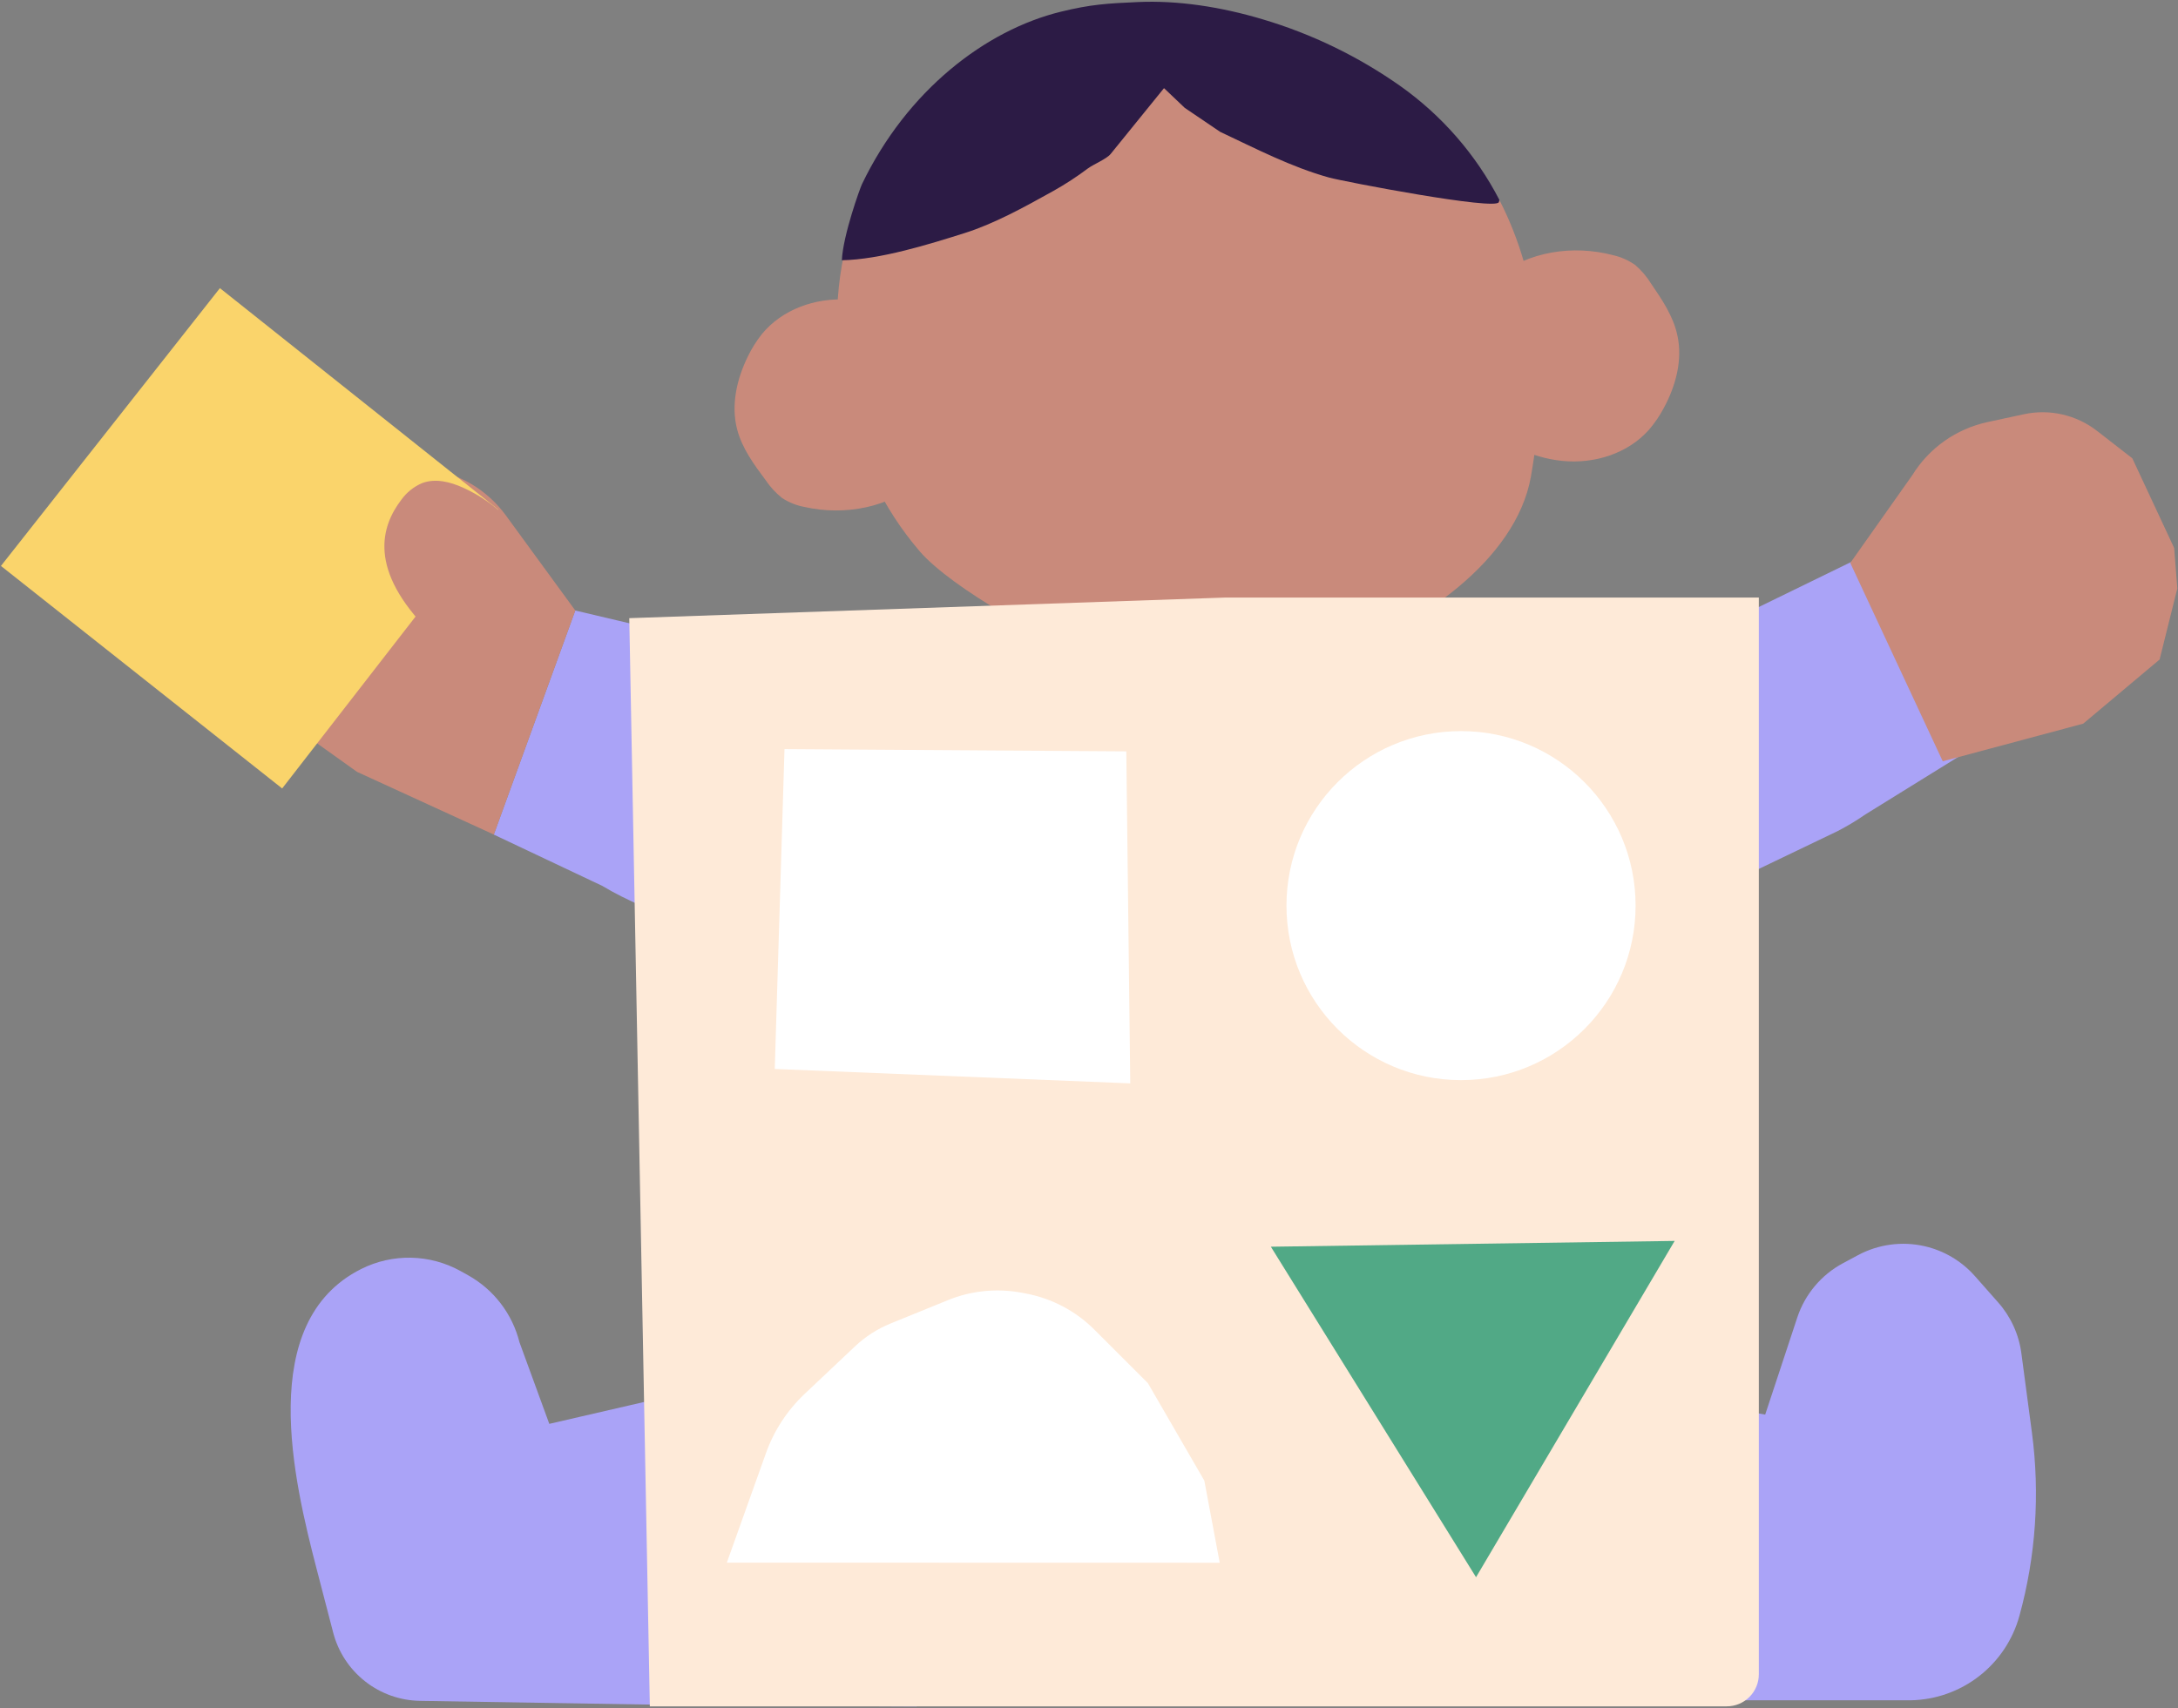 <svg width="747" height="586" viewBox="0 0 747 586" fill="none" xmlns="http://www.w3.org/2000/svg">
<rect x="0" y="0" width="747" height="586" fill="#808080" stroke="none"/>
<path d="M323.395 156.55C321.166 159.514 318.654 162.253 315.895 164.73C305.135 174.13 289.795 177.02 275.965 173.93C273.222 173.426 270.606 172.386 268.265 170.87C266.051 169.109 264.125 167.014 262.555 164.66C258.555 159.31 254.505 153.78 252.815 147.28C250.645 138.92 252.725 129.94 256.505 122.28C257.81 119.559 259.417 116.993 261.295 114.63C268.295 106.08 279.685 102.12 290.555 102.78C301.425 103.44 311.765 108.28 320.635 114.83" fill="#C98A7B"/>
<path d="M505.184 103.08C507.531 100.208 510.15 97.569 513.004 95.2C524.114 86.2 539.554 83.93 553.264 87.55C555.984 88.16 558.556 89.302 560.834 90.91C562.979 92.753 564.824 94.919 566.304 97.33C570.064 102.83 573.924 108.52 575.304 115.08C577.154 123.51 574.734 132.41 570.654 139.95C569.244 142.618 567.54 145.121 565.574 147.41C558.254 155.68 546.714 159.2 535.874 158.12C525.034 157.04 514.874 151.8 506.284 144.92" fill="#C98A7B"/>
<path d="M292.394 76.26L325.394 55.52L342.584 55.36L370.684 37.06L399.234 30.19L419.544 31.46L446.544 37.67L472.964 40.78L514.054 69.33L514.244 68.59C528.244 95.76 531.174 128.75 525.074 163.45C519.964 192.53 485.854 215.08 459.074 224.54C424.484 236.76 411.734 232.54 376.644 224.96C361.154 221.6 326.244 201.67 315.464 189.16C290.094 159.69 279.904 114.44 292.394 76.26Z" fill="#C98A7B"/>
<path d="M295.615 63.22C311.115 30.92 338.095 10.35 363.755 4.04C374.115 1.49 379.805 1.17 390.345 0.7C403.935 0.09 418.675 2.32 433.045 6.62C449.881 11.621 465.791 19.325 480.155 29.43C494.494 39.565 506.188 52.995 514.255 68.59L514.065 69.33C513.305 72.33 461.065 62.33 455.875 60.92C442.875 57.31 430.745 51 418.485 45.23L406.335 37L399.225 30.24L380.915 52.83C379.515 54.55 375.035 56.37 373.155 57.76C369.366 60.609 365.39 63.202 361.255 65.52C351.065 71.2 340.865 76.8 330.805 79.97C318.875 83.74 301.805 89.07 288.735 89.28C289.135 80.67 294.995 64.51 295.615 63.22Z" fill="#2C1B45"/>
<path d="M243.715 475.7L188.395 488.47L178.165 460.47C176.95 455.634 174.757 451.098 171.721 447.143C168.686 443.187 164.872 439.895 160.515 437.47L157.995 436.07C152.797 433.178 146.972 431.599 141.025 431.472C135.079 431.345 129.191 432.673 123.875 435.34C87.675 453.5 100.685 507.83 108.655 538.47L114.275 560.08C116.001 566.719 119.86 572.606 125.259 576.837C130.657 581.069 137.296 583.41 144.155 583.5L240.885 585.07L314.375 585.42C304.965 545.49 287.535 502.51 275.375 463.76L243.715 475.7Z" fill="#AAA3F7"/>
<path d="M569.345 583.3H655.435C663.917 583.122 672.115 580.212 678.81 575.002C685.505 569.791 690.34 562.558 692.595 554.38C698.238 533.901 699.701 512.496 696.895 491.44L693.275 464.22C692.41 457.732 689.624 451.651 685.275 446.76L677.275 437.7C672.732 432.592 666.709 429.029 660.045 427.51C652.325 425.758 644.232 426.852 637.255 430.59L632.075 433.37C624.661 437.345 619.056 444.013 616.415 452L605.415 485.3L520.725 470C505.905 506.52 492.125 543.64 482.145 581.59L569.345 583.3Z" fill="#AAA3F7"/>
<path d="M544.685 208.77L476.915 216.82L331.405 209.49C329.695 213.22 328.165 217.01 326.405 220.55C309.215 256.12 292.405 290.97 273.795 324.71L281.355 330.38L265.295 419.89L259.765 465.73L224.125 472.66C235.435 508.74 237.935 544.66 246.695 581.82L278.795 580.34L424.795 579.5L512.455 579.88L535.875 580.51C545.165 545.18 557.995 510.62 571.795 476.61H571.645V420.4L568.645 364.74L570.235 320.22L585.495 314.6C576.625 279.6 574.265 243.12 570.655 207.08L544.685 208.77Z" fill="#AAA3F7"/>
<path d="M678.145 252.4L635.705 192.4L575.915 221.56C566.18 226.313 555.614 229.128 544.805 229.85L503.395 232.61C506.755 266.13 508.955 300.04 517.195 332.61L572.085 312.39C576.635 310.792 581.069 308.881 585.355 306.67L630.255 285.12C633.565 283.411 636.762 281.49 639.825 279.37L677.545 256C678.099 255.601 678.474 254.998 678.586 254.324C678.699 253.649 678.54 252.958 678.145 252.4Z" fill="#AAA3F7"/>
<path d="M400.274 234.79L394.815 236.71L301.694 232.88L266.694 225.83L197.294 209.44L169.354 286.31L206.544 303.9C223.714 314.22 245.875 319.73 264.615 326.77L297.164 339L390.674 363.25C395.055 324.99 397.424 286.34 399.834 246.92C400.134 243 400.104 238.89 400.274 234.79Z" fill="#AAA3F7"/>
<path d="M592.185 585.38H222.875L215.825 212.07L420.095 205H603.235V574.34C603.241 575.792 602.958 577.231 602.405 578.573C601.851 579.916 601.037 581.135 600.01 582.162C598.983 583.188 597.762 584.001 596.419 584.553C595.076 585.106 593.637 585.387 592.185 585.38Z" fill="#FEEAD8"/>
<path d="M387.655 371.66L265.725 366.72L269.065 256.99L386.295 257.76L387.655 371.66Z" fill="white"/>
<path d="M435.875 427.7L574.365 425.71L506.245 541.08L435.875 427.7Z" fill="#51A986"/>
<path d="M501.095 370.55C534.16 370.55 560.965 343.745 560.965 310.68C560.965 277.615 534.16 250.81 501.095 250.81C468.029 250.81 441.225 277.615 441.225 310.68C441.225 343.745 468.029 370.55 501.095 370.55Z" fill="white"/>
<path d="M249.285 536.08L262.705 498.51C265.461 490.794 270.001 483.838 275.955 478.21L293.235 461.89C296.777 458.548 300.906 455.89 305.415 454.05L325.055 446.05C333.068 442.773 341.856 441.878 350.365 443.47L351.835 443.75C360.742 445.422 368.936 449.744 375.345 456.15L393.685 474.48L413.055 507.94L418.335 536.12L249.285 536.08Z" fill="white"/>
<path d="M197.315 209.44L173.455 176.76C170.31 172.459 166.33 168.836 161.752 166.107C157.175 163.379 152.095 161.601 146.815 160.88L134.345 159.18C130.013 158.587 125.602 158.953 121.426 160.25C117.25 161.548 113.409 163.746 110.175 166.69L99.005 176.84L87.275 208.12V221.8L95.095 245.26L122.465 264.8L169.375 286.31L197.315 209.44Z" fill="#C98A7B"/>
<path d="M634.605 193.13L655.885 163C658.732 158.393 662.479 154.407 666.902 151.282C671.325 148.156 676.332 145.955 681.625 144.81L694.135 142.11C698.481 141.172 702.979 141.197 707.313 142.183C711.648 143.17 715.714 145.094 719.225 147.82L731.335 157.23L745.685 188L746.765 201.87L740.685 226.26L714.485 248.26L666.315 261.17L634.605 193.13Z" fill="#C98A7B"/>
<path d="M170.955 174.86L96.775 270.49L0.325 194.15L75.425 98.85L170.955 174.86Z" fill="#FAD46B"/>
<path d="M174.205 178C169.761 173.494 164.519 169.852 158.745 167.26C154.365 165.31 149.355 164 144.745 165.75C141.903 166.966 139.447 168.938 137.645 171.45C130.705 180.54 126.035 195.45 147.535 216.93" fill="#C98A7B"/>
</svg>
